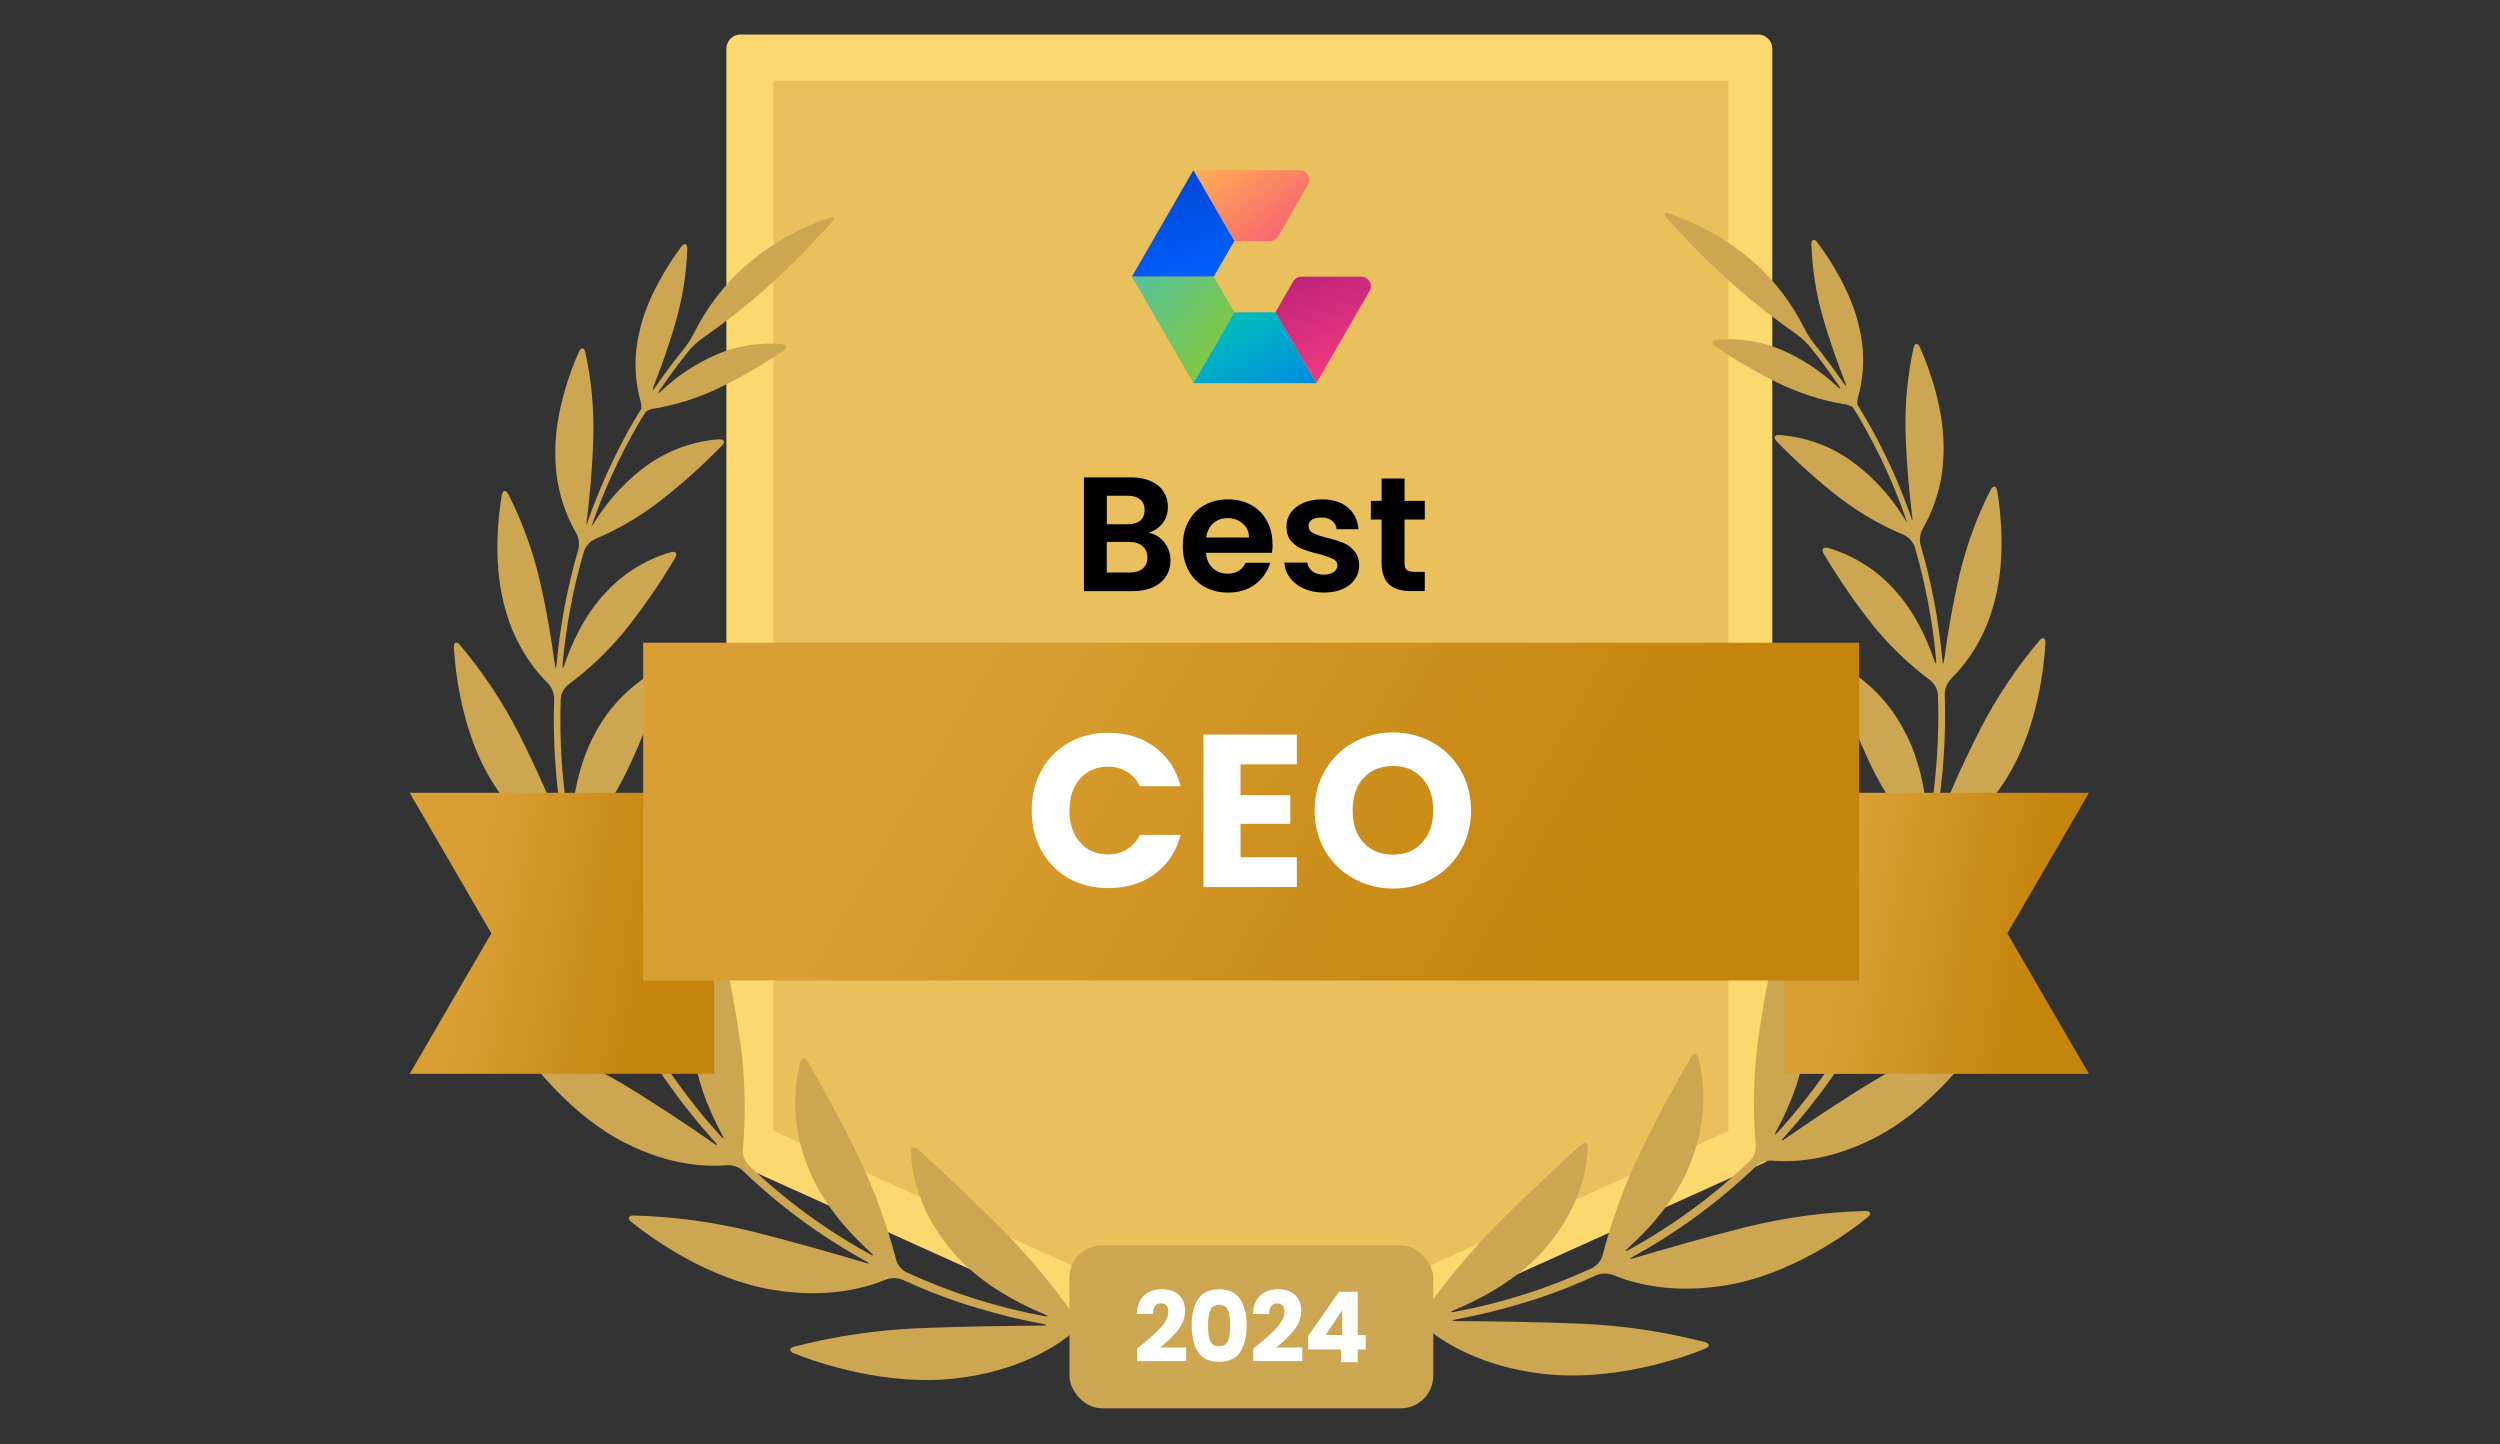 <?xml version="1.0" encoding="UTF-8"?> <svg xmlns="http://www.w3.org/2000/svg" xmlns:xlink="http://www.w3.org/1999/xlink" id="Layer_1" data-name="Layer 1" viewBox="0 0 450 260"><rect x="0" y="0" width="450" height="260" fill="#333333" stroke="none"/><defs><style> .cls-1 { fill: none; } .cls-2 { fill: #e9c05b; } .cls-3 { fill: url(#linear-gradient-8); } .cls-4 { fill: url(#linear-gradient-7); } .cls-5 { fill: url(#linear-gradient-5); } .cls-6 { fill: url(#linear-gradient-6); } .cls-7 { fill: url(#linear-gradient-4); } .cls-8 { fill: url(#linear-gradient-3); } .cls-9 { fill: url(#linear-gradient-2); } .cls-10, .cls-11 { fill: #fdd86f; } .cls-12 { fill: #cca650; } .cls-13 { fill: url(#linear-gradient); } .cls-14 { clip-path: url(#clippath-1); } .cls-15 { fill: #fff; } .cls-11 { fill-rule: evenodd; } .cls-16 { clip-path: url(#clippath); } </style><clipPath id="clippath"><rect class="cls-1" x="73.74" y="6.21" width="302.52" height="247.29"></rect></clipPath><clipPath id="clippath-1"><rect class="cls-1" x="73.74" y="6.21" width="302.52" height="244.85"></rect></clipPath><linearGradient id="linear-gradient" x1="219.85" y1="481.7" x2="239.49" y2="457.29" gradientTransform="translate(0 508) scale(1 -1)" gradientUnits="userSpaceOnUse"><stop offset="0" stop-color="#ffb054"></stop><stop offset="1" stop-color="#f23980"></stop></linearGradient><linearGradient id="linear-gradient-2" x1="214.45" y1="456.78" x2="206.9" y2="480.01" gradientTransform="translate(0 508) scale(1 -1)" gradientUnits="userSpaceOnUse"><stop offset="0" stop-color="#0061ff"></stop><stop offset="1" stop-color="#0041ce"></stop></linearGradient><linearGradient id="linear-gradient-3" x1="197.24" y1="464.25" x2="220.97" y2="445.12" gradientTransform="translate(0 508) scale(1 -1)" gradientUnits="userSpaceOnUse"><stop offset="0" stop-color="#40c0c4"></stop><stop offset="1" stop-color="#83c83f"></stop></linearGradient><linearGradient id="linear-gradient-4" x1="220.44" y1="448.16" x2="236.99" y2="422.15" gradientTransform="translate(0 508) scale(1 -1)" gradientUnits="userSpaceOnUse"><stop offset="0" stop-color="#00b9bf"></stop><stop offset="1" stop-color="#0061ff"></stop></linearGradient><linearGradient id="linear-gradient-5" x1="232.28" y1="471.54" x2="242.71" y2="440.88" gradientTransform="translate(0 508) scale(1 -1)" gradientUnits="userSpaceOnUse"><stop offset="0" stop-color="#9b1578"></stop><stop offset="1" stop-color="#f23980"></stop></linearGradient><linearGradient id="linear-gradient-6" x1="85.5" y1="342.75" x2="118.65" y2="336.9" gradientTransform="translate(0 508) scale(1 -1)" gradientUnits="userSpaceOnUse"><stop offset="0" stop-color="#d99f34"></stop><stop offset="1" stop-color="#c5840c"></stop></linearGradient><linearGradient id="linear-gradient-7" x1="332.99" y1="342.75" x2="366.14" y2="336.9" xlink:href="#linear-gradient-6"></linearGradient><linearGradient id="linear-gradient-8" x1="177.25" y1="390.01" x2="278.95" y2="330.44" xlink:href="#linear-gradient-6"></linearGradient></defs><g class="cls-16"><g><g class="cls-14"><g><path class="cls-10" d="M316.45,207.05l-91.58,41.32-91.57-41.32V8.75h183.15v198.3Z"></path><path class="cls-11" d="M223.83,250.67c.33.15.68.22,1.04.23.36,0,.72-.08,1.05-.23l91.57-41.35c.91-.4,1.5-1.29,1.52-2.28V8.75c0-1.4-1.14-2.54-2.54-2.54h-183.17c-.68,0-1.32.26-1.8.74-.48.48-.75,1.12-.75,1.8v198.33c.02.99.61,1.88,1.52,2.28l91.56,41.32ZM224.87,245.58l-89.04-40.17V11.29h178.09v194.13l-89.05,40.17Z"></path><path class="cls-2" d="M139.23,203.55V14.52h171.89v189.03l-85.95,38.77-85.94-38.77Z"></path><path class="cls-12" d="M193.13,236.5c-3.73-5.26-7.88-10.23-12.39-14.84-6.69-6.74-13.05-12.54-15.61-14.85-.66-.59-1.21-.36-1.18.52.11,3.04,1.01,10.09,7.09,17.48,4.66,5.78,11.77,9.6,16.96,11.77.81.34.76.47-.09.31-8.56-1.59-16.88-4.24-24.79-7.9-.88-.48-1.54-1.28-1.82-2.24-1.56-5.98-3.65-11.8-6.25-17.41-3.87-8.18-7.99-15.39-9.69-18.32-.45-.76-1.05-.71-1.28.15-1.57,6.14-1.15,12.63,1.21,18.52,2.48,6.72,7.54,12.24,11.4,15.72.66.59.58.71-.2.29-7.94-4.37-15.27-9.76-21.81-16.04-.67-.74-1.02-1.72-.97-2.71.51-5.77.44-11.58-.21-17.34-.81-6.5-1.99-12.94-3.53-19.31-.21-.86-.76-.97-1.26-.22-3.06,5.15-4.47,11.11-4.06,17.08.31,6.61,3.04,12.88,5.32,17.08.43.76.3.87-.29.22-6.09-6.71-11.31-14.16-15.55-22.16-.41-.91-.44-1.95-.08-2.89,2.28-5.27,4.01-10.76,5.15-16.39,1.19-6.38,1.99-12.83,2.4-19.31.05-.88-.48-1.17-1.15-.6-4.45,3.94-7.58,9.15-8.98,14.92-1.69,6.42-1.03,13.23-.14,17.91.17.87,0,.92-.34.11-3.1-6.84-5.51-13.97-7.21-21.28-.16-.99.08-1.99.68-2.8,3.35-4.2,6.23-8.76,8.59-13.59,2.61-5.58,4.85-11.32,6.73-17.18.27-.84-.18-1.25-.97-.86-4.95,2.6-9.01,6.63-11.64,11.56-3.05,5.51-4.07,11.96-4.36,16.46-.06.88-.21.9-.36,0-1.27-7.47-1.78-15.04-1.52-22.61.1-.99.6-1.9,1.38-2.52,3.69-2.75,7.04-5.92,9.98-9.46,3.39-4.23,6.48-8.69,9.24-13.36.45-.76.11-1.25-.76-1.03-4.65,1.35-8.82,3.98-12.04,7.6-3.63,3.94-5.85,8.93-7.1,12.59-.29.84-.44.81-.36-.07.63-6.89,1.92-13.71,3.87-20.35.35-.93,1.06-1.69,1.96-2.11,3.98-1.68,7.74-3.85,11.19-6.45,4.13-3.18,8.03-6.66,11.67-10.39.62-.64.39-1.19-.49-1.13-4.58.33-8.99,1.89-12.75,4.51-3.8,2.71-7.02,6.14-9.5,10.09-.22.4-.48.77-.76,1.13,0-.08.05-.16.08-.24.15-.44.3-.87.46-1.31.16-.44.31-.85.47-1.28l.49-1.3.51-1.28c.18-.43.36-.87.54-1.29.18-.43.36-.84.54-1.27l.57-1.28c.19-.42.39-.84.59-1.25l.6-1.28.62-1.24c.21-.42.43-.84.65-1.26.22-.42.43-.82.65-1.22l.68-1.25c.23-.41.46-.81.69-1.22.24-.4.47-.83.71-1.24l.76-1.2.21-.33c.55-.33,1.16-.52,1.79-.57,3.7-.66,7.29-1.79,10.71-3.35,4.26-2.03,8.37-4.38,12.28-7.03.76-.49.62-1.06-.26-1.16-4.01-.37-8.05.26-11.76,1.83-3.67,1.59-7.03,3.8-9.94,6.54-.65.6-.76.51-.27-.22,1.63-2.39,3.36-4.72,5.21-7.01.68-.8,1.46-1.52,2.31-2.14,3.97-2.76,7.77-5.74,11.4-8.93,4.21-3.81,8.21-7.83,12-12.05.59-.66.37-1.02-.46-.76-5.59,1.9-10.75,4.86-15.2,8.73-3.77,3.36-6.87,7.4-9.12,11.93-.48.95-1.05,1.85-1.69,2.69-1.88,2.32-3.65,4.69-5.32,7.11-.49.76-.62.67-.3-.15,1.19-3.04,2.77-7.34,4.04-11.82,1.2-4.23,1.87-8.58,2.01-12.97,0-.89-.52-1.06-1.05-.36-1.95,2.59-6.19,8.87-7.6,15.5-.92,3.89-.89,7.94.1,11.82.22.6.32,1.24.27,1.88l-.21.36c-.24.4-.48.76-.71,1.19-.24.43-.49.84-.76,1.28-.27.43-.46.8-.68,1.19l-.7,1.29-.64,1.23c-.23.43-.44.87-.66,1.31s-.41.81-.61,1.22c-.2.4-.42.88-.62,1.32-.21.43-.39.83-.58,1.24-.19.41-.36.87-.57,1.32s-.36.83-.54,1.25c-.17.42-.36.89-.55,1.34-.18.45-.34.84-.5,1.25-.16.42-.35.9-.52,1.34-.17.45-.31.84-.46,1.26l-.47,1.36c0,.08-.05.17-.08.26-.02-.45.01-.9.11-1.34.44-3.69.98-9.12,1.12-14.66.13-5.11-.35-10.21-1.44-15.2-.2-.86-.76-.91-1.13-.11-1.46,3.23-4.61,11.4-4.25,19.32.1,4.69,1.39,9.28,3.73,13.35.49.88.64,1.9.42,2.88-1.98,6.76-3.3,13.69-3.93,20.7-.08.88-.22.88-.34,0-.53-3.91-1.42-9.59-2.76-15.28-1.26-5.32-3.15-10.47-5.63-15.34-.41-.76-.98-.69-1.14.18-.63,3.61-1.74,12.85.76,21,1.37,4.88,3.97,9.33,7.54,12.92.69.72,1.09,1.68,1.12,2.68-.26,7.72.27,15.44,1.59,23.05.15.87,0,.91-.33.1-1.73-4.22-4.45-10.53-7.6-16.76-2.93-5.72-6.5-11.09-10.64-16.01-.58-.67-1.12-.45-1.07.43.21,4.09,1.4,15.2,6.68,23.87,4.35,7.25,9.5,10.81,12.41,12.38.86.51,1.5,1.32,1.79,2.28,1.72,7.47,4.19,14.75,7.36,21.73.36.81.24.88-.3.17-2.91-3.8-7.33-9.47-12.16-14.94-4.54-5.12-9.64-9.71-15.2-13.68-.76-.5-1.2-.16-.94.69,1.21,4.1,5.31,15.34,13.12,22.94,6.44,6.33,12.72,8.53,16.1,9.3.95.27,1.76.88,2.28,1.73,4.32,8.16,9.64,15.74,15.85,22.57.59.65.5.76-.23.26-3.98-2.77-9.88-6.76-16.01-10.47-5.83-3.49-12.04-6.29-18.51-8.36-.84-.26-1.19.22-.69.95,2.39,3.52,9.68,13.03,19.41,17.88,8.09,4.09,14.78,4.25,18.24,3.94,1-.05,1.98.28,2.74.93,6.64,6.4,14.11,11.89,22.19,16.33.76.43.76.55-.12.3-5.08-1.52-12.62-3.7-20.2-5.6-7.04-1.74-14.26-2.72-21.51-2.9-.89,0-1.09.55-.4,1.11,3.44,2.82,13.89,10.41,25.62,12.28,9.79,1.63,16.8-.43,20.25-1.86.94-.35,1.98-.35,2.92,0,3.37,1.56,6.83,2.94,10.35,4.13.84.28,1.52.49,1.52.48s.69.21,1.52.46c3.92,1.19,7.89,2.16,11.92,2.91.87.17.86.29,0,.3-5.74.05-14.27.14-22.52.48-7.52.33-14.98,1.44-22.27,3.32-.85.24-.89.82-.07,1.16,4.22,1.73,16.95,6.08,29.54,4.51,10.52-1.28,17.06-5.32,20.13-7.73.82-.59,1.82-.88,2.83-.83.59.08,1.19.14,1.78.2.88.09,1.6-.17,1.6-.57s-.71-.81-1.59-.9l-1.52-.18c-.98-.18-1.87-.72-2.48-1.51Z"></path><path class="cls-12" d="M256.61,235.74c3.74-5.26,7.88-10.23,12.4-14.84,6.69-6.74,13.05-12.54,15.62-14.85.65-.59,1.2-.36,1.17.52-.11,3.04-1,10.09-7.1,17.48-4.65,5.78-11.76,9.6-16.94,11.77-.82.34-.76.47.08.31,8.56-1.59,16.88-4.24,24.79-7.9.88-.48,1.54-1.28,1.82-2.24,1.56-5.98,3.65-11.8,6.25-17.41,3.87-8.18,7.99-15.39,9.69-18.32.45-.76,1.05-.71,1.28.15.81,2.94,2.08,9.88-1.21,18.51-2.48,6.72-7.54,12.24-11.4,15.72-.66.58-.58.71.2.29,7.94-4.37,15.27-9.77,21.81-16.04.67-.74,1.02-1.72.97-2.71-.51-5.77-.44-11.58.21-17.34.82-6.48,2-12.91,3.53-19.26.21-.86.8-.97,1.26-.22,3.06,5.15,4.47,11.11,4.05,17.08-.31,6.61-3.04,12.88-5.32,17.08-.43.76-.3.87.29.22,6.09-6.71,11.31-14.16,15.55-22.16.41-.91.44-1.95.08-2.89-2.28-5.27-4.01-10.77-5.15-16.39-1.19-6.38-2-12.83-2.42-19.31-.05-.88.48-1.17,1.16-.6,4.44,3.93,7.58,9.12,8.98,14.87,1.7,6.42,1.04,13.23.14,17.91-.17.87,0,.92.34.11,3.1-6.84,5.52-13.97,7.21-21.28.16-.99-.09-1.99-.68-2.8-3.35-4.2-6.23-8.76-8.59-13.59-2.6-5.58-4.85-11.32-6.73-17.18-.27-.84.18-1.25.97-.86,4.95,2.6,9.01,6.63,11.64,11.56,3.09,5.53,4.1,11.98,4.39,16.46.05.88.21.9.36,0,1.27-7.47,1.78-15.04,1.52-22.61-.1-.99-.6-1.9-1.38-2.52-3.68-2.75-7.02-5.92-9.96-9.46-3.39-4.23-6.48-8.7-9.24-13.36-.45-.76-.11-1.25.76-1.03,4.65,1.35,8.82,3.99,12.03,7.6,3.63,3.94,5.85,8.93,7.1,12.59.29.84.44.81.36-.07-.63-6.89-1.92-13.71-3.87-20.35-.35-.93-1.06-1.69-1.96-2.11-4-1.68-7.78-3.84-11.26-6.45-4.12-3.19-8-6.66-11.63-10.39-.62-.64-.4-1.19.49-1.13,4.58.33,8.99,1.89,12.75,4.51,3.8,2.71,7.02,6.14,9.5,10.09.23.39.48.77.76,1.13,0-.08-.05-.16-.08-.24-.15-.44-.3-.87-.46-1.31-.16-.44-.31-.85-.47-1.28-.16-.43-.33-.87-.49-1.3l-.51-1.28c-.17-.43-.36-.87-.53-1.29l-.55-1.27-.57-1.28c-.19-.42-.39-.84-.58-1.25-.2-.42-.4-.85-.61-1.28-.21-.43-.4-.82-.62-1.24l-.64-1.26c-.21-.41-.43-.82-.65-1.22l-.68-1.25-.68-1.22-.7-1.24-.76-1.2-.21-.33c-.55-.32-1.16-.52-1.79-.57-3.7-.66-7.29-1.79-10.71-3.35-4.26-2.03-8.37-4.38-12.28-7.03-.76-.49-.62-1.06.26-1.16,4.03-.38,8.09.25,11.81,1.83,3.65,1.6,6.99,3.81,9.88,6.54.65.6.76.51.27-.22-1.63-2.39-3.36-4.72-5.21-7.01-.69-.8-1.47-1.52-2.33-2.14-3.96-2.76-7.77-5.74-11.4-8.93-4.21-3.81-8.21-7.83-12-12.05-.59-.66-.37-1.02.47-.76,5.58,1.9,10.75,4.87,15.2,8.73,3.77,3.36,6.87,7.41,9.12,11.93.48.95,1.05,1.85,1.7,2.69,1.88,2.32,3.65,4.69,5.32,7.11.49.76.62.67.3-.15-1.19-3.04-2.77-7.34-4.04-11.82-1.2-4.23-1.87-8.58-2.01-12.97,0-.89.52-1.06,1.05-.36,1.95,2.59,6.2,8.87,7.6,15.5.92,3.89.89,7.94-.09,11.82-.23.6-.32,1.24-.28,1.88l.21.36.71,1.19c.25.42.49.84.76,1.28l.68,1.19c.24.43.47.86.7,1.29.23.43.43.81.65,1.21.21.4.44.87.66,1.31.22.44.41.81.61,1.22l.63,1.31.57,1.24c.2.44.39.88.59,1.32.19.44.37.83.54,1.25l.55,1.34c.17.42.34.83.5,1.25.17.45.35.9.52,1.35.17.45.31.84.46,1.26l.48,1.36.09.26c.01-.45-.03-.9-.11-1.34-.44-3.69-.98-9.12-1.13-14.66-.13-5.11.35-10.21,1.44-15.2.2-.86.76-.91,1.13-.11,1.46,3.23,4.61,11.4,4.25,19.32-.1,4.69-1.38,9.29-3.72,13.35-.49.88-.64,1.9-.42,2.88,1.98,6.76,3.3,13.69,3.93,20.7.08.88.22.88.34,0,.53-3.91,1.43-9.59,2.76-15.28,1.26-5.32,3.15-10.47,5.63-15.34.42-.76.99-.69,1.14.18.63,3.61,1.74,12.85-.76,21-1.37,4.88-3.97,9.33-7.54,12.92-.69.72-1.09,1.68-1.13,2.68.26,7.72-.27,15.44-1.59,23.05-.15.87,0,.91.33.1,1.73-4.22,4.45-10.53,7.64-16.76,2.94-5.72,6.52-11.09,10.68-16.01.58-.67,1.12-.45,1.07.43-.21,4.09-1.4,15.2-6.68,23.87-4.35,7.25-9.49,10.81-12.41,12.38-.86.51-1.5,1.32-1.79,2.28-1.72,7.47-4.19,14.75-7.36,21.73-.37.81-.24.88.3.17,2.91-3.8,7.33-9.47,12.16-14.93,4.54-5.12,9.64-9.71,15.2-13.68.76-.5,1.2-.16.94.69-1.25,4.07-5.37,15.33-13.16,22.9-6.44,6.33-12.72,8.53-16.1,9.3-.96.26-1.79.88-2.32,1.73-4.32,8.16-9.64,15.74-15.85,22.57-.59.65-.5.76.23.26,3.98-2.77,9.88-6.76,16.01-10.47,5.83-3.49,12.04-6.29,18.52-8.36.85-.26,1.19.22.7.95-2.4,3.52-9.68,13.03-19.42,17.88-8.09,4.09-14.78,4.25-18.24,3.94-1-.05-1.98.28-2.74.93-6.65,6.4-14.11,11.89-22.19,16.33-.76.43-.72.55.12.3,5.08-1.52,12.62-3.7,20.2-5.6,7.05-1.74,14.26-2.72,21.52-2.9.88,0,1.09.55.4,1.11-3.45,2.82-13.89,10.41-25.63,12.28-9.79,1.63-16.79-.43-20.25-1.86-.94-.35-1.97-.35-2.91,0-3.38,1.56-6.84,2.94-10.36,4.13-.84.28-1.52.49-1.52.48s-.69.21-1.52.46c-3.91,1.19-7.89,2.16-11.91,2.91-.87.17-.87.29,0,.3,5.74.05,14.27.14,22.52.48,7.52.33,14.98,1.44,22.27,3.32.85.24.89.82.07,1.16-4.22,1.73-16.95,6.08-29.53,4.51-10.53-1.28-17.07-5.32-20.13-7.73-.82-.59-1.82-.88-2.83-.83-.59.08-1.19.14-1.78.2-.88.09-1.6-.17-1.6-.57s.71-.81,1.6-.9l1.52-.18c.95-.18,1.81-.7,2.42-1.46Z"></path><path class="cls-13" d="M214.81,30.64l7.36,12.75h6.42c.61,0,1.18-.33,1.48-.86l5.38-9.32c.66-1.14-.17-2.57-1.48-2.57h-19.16Z"></path><path class="cls-9" d="M214.81,30.64l7.36,12.75-3.7,6.41h-14.73l11.07-19.16Z"></path><path class="cls-8" d="M203.74,49.81h14.73l3.7,6.41-7.36,12.75-11.07-19.17Z"></path><path class="cls-7" d="M222.17,56.22h7.41l7.36,12.75h-22.13l7.36-12.75Z"></path><path class="cls-5" d="M229.57,56.22l3.21-5.56c.31-.53.87-.86,1.49-.86h10.77c1.32,0,2.14,1.43,1.49,2.57l-9.58,16.6-7.36-12.75Z"></path><path class="cls-6" d="M112.38,142.71h-38.63l14.69,25.29-14.69,25.29h54.78v-50.59h-16.14Z"></path><path class="cls-4" d="M376.01,142.71h-54.78v50.59h54.78l-14.69-25.29,14.69-25.29Z"></path><path class="cls-3" d="M334.64,176.49v-60.8H115.77v60.8h218.87Z"></path><path class="cls-15" d="M250.75,159.94c-2.58,0-4.95-.6-7.12-1.8-2.14-1.2-3.84-2.87-5.12-5-1.25-2.16-1.88-4.59-1.88-7.27s.63-5.1,1.88-7.23c1.28-2.14,2.98-3.81,5.12-5,2.16-1.2,4.54-1.8,7.12-1.8s4.94.6,7.08,1.8c2.16,1.2,3.86,2.87,5.08,5,1.25,2.14,1.88,4.55,1.88,7.23s-.63,5.11-1.88,7.27c-1.25,2.14-2.95,3.81-5.08,5-2.14,1.2-4.5,1.8-7.08,1.8ZM250.75,153.84c2.19,0,3.94-.73,5.24-2.19,1.33-1.46,1.99-3.39,1.99-5.79s-.66-4.35-1.99-5.79c-1.3-1.46-3.05-2.19-5.24-2.19s-3.99.72-5.32,2.15c-1.3,1.43-1.95,3.38-1.95,5.83s.65,4.37,1.95,5.83c1.33,1.43,3.1,2.15,5.32,2.15Z"></path><path class="cls-15" d="M223.3,137.58v5.55h8.95v5.16h-8.95v6.02h10.13v5.36h-16.81v-27.45h16.81v5.36h-10.13Z"></path><path class="cls-15" d="M185.7,145.9c0-2.71.59-5.12,1.76-7.23,1.17-2.14,2.8-3.79,4.89-4.97,2.11-1.2,4.5-1.8,7.15-1.8,3.26,0,6.05.86,8.37,2.58,2.32,1.72,3.87,4.07,4.65,7.04h-7.35c-.55-1.15-1.33-2.02-2.35-2.62-.99-.6-2.12-.9-3.4-.9-2.06,0-3.73.72-5,2.15-1.28,1.43-1.92,3.35-1.92,5.75s.64,4.31,1.92,5.75c1.28,1.43,2.95,2.15,5,2.15,1.28,0,2.41-.3,3.4-.9,1.02-.6,1.8-1.47,2.35-2.62h7.35c-.78,2.97-2.33,5.32-4.65,7.04-2.32,1.69-5.11,2.54-8.37,2.54-2.66,0-5.04-.59-7.15-1.76-2.08-1.2-3.71-2.85-4.89-4.97-1.17-2.11-1.76-4.52-1.76-7.23Z"></path></g></g><path d="M252.82,93.52v7.86c0,.55.13.95.38,1.2.27.23.72.35,1.35.35h1.91v3.46h-2.58c-3.46,0-5.19-1.68-5.19-5.04v-7.83h-1.94v-3.37h1.94v-4.02h4.13v4.02h3.64v3.37h-3.64Z"></path><path d="M238.28,106.66c-1.33,0-2.52-.23-3.58-.7-1.06-.49-1.9-1.14-2.52-1.96-.61-.82-.94-1.73-1-2.73h4.13c.08.63.38,1.14.91,1.55.55.41,1.22.62,2.02.62s1.39-.16,1.82-.47c.45-.31.67-.71.67-1.2,0-.53-.27-.92-.82-1.17-.53-.27-1.38-.57-2.55-.88-1.21-.29-2.21-.6-2.99-.91-.76-.31-1.43-.79-1.99-1.44-.55-.65-.82-1.52-.82-2.61,0-.9.25-1.72.76-2.46.53-.74,1.27-1.33,2.23-1.76.98-.43,2.12-.65,3.43-.65,1.94,0,3.48.49,4.63,1.47,1.15.96,1.79,2.26,1.91,3.9h-3.93c-.06-.65-.33-1.15-.82-1.52-.47-.39-1.1-.59-1.91-.59-.74,0-1.32.14-1.73.41-.39.27-.59.65-.59,1.14,0,.55.27.97.82,1.26.55.27,1.4.56,2.55.85,1.17.29,2.14.6,2.9.91s1.42.8,1.96,1.47c.57.65.86,1.51.88,2.58,0,.94-.26,1.78-.79,2.52-.51.74-1.25,1.33-2.23,1.76-.96.41-2.08.62-3.37.62Z"></path><path d="M229.07,97.92c0,.59-.04,1.11-.12,1.58h-11.88c.1,1.17.51,2.09,1.23,2.76.72.66,1.61,1,2.67,1,1.52,0,2.61-.65,3.25-1.96h4.43c-.47,1.56-1.37,2.85-2.7,3.87-1.33,1-2.96,1.5-4.9,1.5-1.56,0-2.97-.34-4.22-1.03-1.23-.7-2.2-1.69-2.9-2.96-.68-1.27-1.03-2.74-1.03-4.4s.34-3.16,1.03-4.43c.68-1.27,1.64-2.25,2.87-2.93,1.23-.68,2.65-1.03,4.25-1.03s2.92.33,4.13,1c1.23.66,2.18,1.61,2.84,2.84.68,1.21,1.03,2.61,1.03,4.19ZM224.82,96.75c-.02-1.06-.4-1.9-1.14-2.52-.74-.65-1.65-.97-2.73-.97-1.02,0-1.88.31-2.58.94-.68.61-1.1,1.46-1.26,2.55h7.71Z"></path><path d="M206.74,95.9c1.15.22,2.1.79,2.84,1.73.74.94,1.11,2.01,1.11,3.23,0,1.09-.27,2.06-.82,2.9-.53.82-1.3,1.47-2.32,1.94-1.02.47-2.22.7-3.61.7h-8.83v-20.47h8.45c1.39,0,2.58.22,3.58.67,1.02.45,1.78,1.08,2.29,1.88.53.8.79,1.71.79,2.73,0,1.19-.32,2.19-.97,2.99-.63.8-1.47,1.37-2.52,1.7ZM199.23,94.37h3.75c.98,0,1.73-.22,2.26-.65.53-.45.79-1.08.79-1.91s-.26-1.46-.79-1.91-1.28-.67-2.26-.67h-3.75v5.13ZM203.36,103.05c1,0,1.77-.23,2.32-.7.57-.47.85-1.13.85-1.99s-.29-1.56-.88-2.05c-.59-.51-1.38-.76-2.38-.76h-4.05v5.51h4.13Z"></path><rect class="cls-12" x="192.5" y="224.18" width="65.49" height="29.32" rx="5.86" ry="5.86"></rect><path class="cls-15" d="M235.47,242.9v-2.43l5.56-7.95h3.36v7.78h1.44v2.6h-1.44v2.29h-3.01v-2.29h-5.91ZM241.59,235.83l-2.96,4.47h2.96v-4.47Z"></path><path class="cls-15" d="M225.56,242.78c.4-.32.58-.46.55-.44,1.15-.95,2.05-1.73,2.71-2.34.67-.61,1.23-1.25,1.69-1.92.46-.67.69-1.32.69-1.95,0-.48-.11-.86-.33-1.13s-.56-.4-1-.4-.8.17-1.06.51c-.25.33-.37.8-.37,1.41h-2.9c.02-1,.23-1.83.63-2.5.41-.67.94-1.16,1.6-1.48.67-.32,1.41-.48,2.22-.48,1.4,0,2.45.36,3.15,1.07.72.72,1.07,1.65,1.07,2.8,0,1.26-.43,2.42-1.28,3.5-.86,1.07-1.95,2.11-3.27,3.13h4.75v2.45h-8.83v-2.23Z"></path><path class="cls-15" d="M214.5,238.59c0-2.02.39-3.61,1.16-4.77.79-1.16,2.05-1.74,3.78-1.74s2.99.58,3.77,1.74c.79,1.16,1.18,2.75,1.18,4.77s-.39,3.64-1.18,4.8c-.77,1.16-2.03,1.74-3.77,1.74s-3-.58-3.78-1.74c-.77-1.16-1.16-2.76-1.16-4.8ZM221.43,238.59c0-1.18-.13-2.09-.39-2.73-.26-.65-.79-.97-1.6-.97s-1.34.32-1.6.97c-.26.63-.39,1.54-.39,2.73,0,.8.05,1.46.14,1.99.09.52.28.94.56,1.27.29.32.72.48,1.28.48s.99-.16,1.27-.48c.29-.33.49-.75.58-1.27.09-.53.14-1.19.14-1.99Z"></path><path class="cls-15" d="M204.66,242.78c.4-.32.58-.46.55-.44,1.15-.95,2.05-1.73,2.71-2.34.67-.61,1.23-1.25,1.69-1.92.46-.67.69-1.32.69-1.95,0-.48-.11-.86-.33-1.13-.22-.27-.56-.4-1-.4s-.8.17-1.06.51c-.25.33-.37.8-.37,1.41h-2.9c.02-1,.23-1.83.63-2.5.41-.67.94-1.16,1.6-1.48.67-.32,1.41-.48,2.22-.48,1.4,0,2.45.36,3.15,1.07.72.72,1.07,1.65,1.07,2.8,0,1.26-.43,2.42-1.28,3.5-.86,1.07-1.95,2.11-3.27,3.13h4.75v2.45h-8.83v-2.23Z"></path></g></g></svg> 